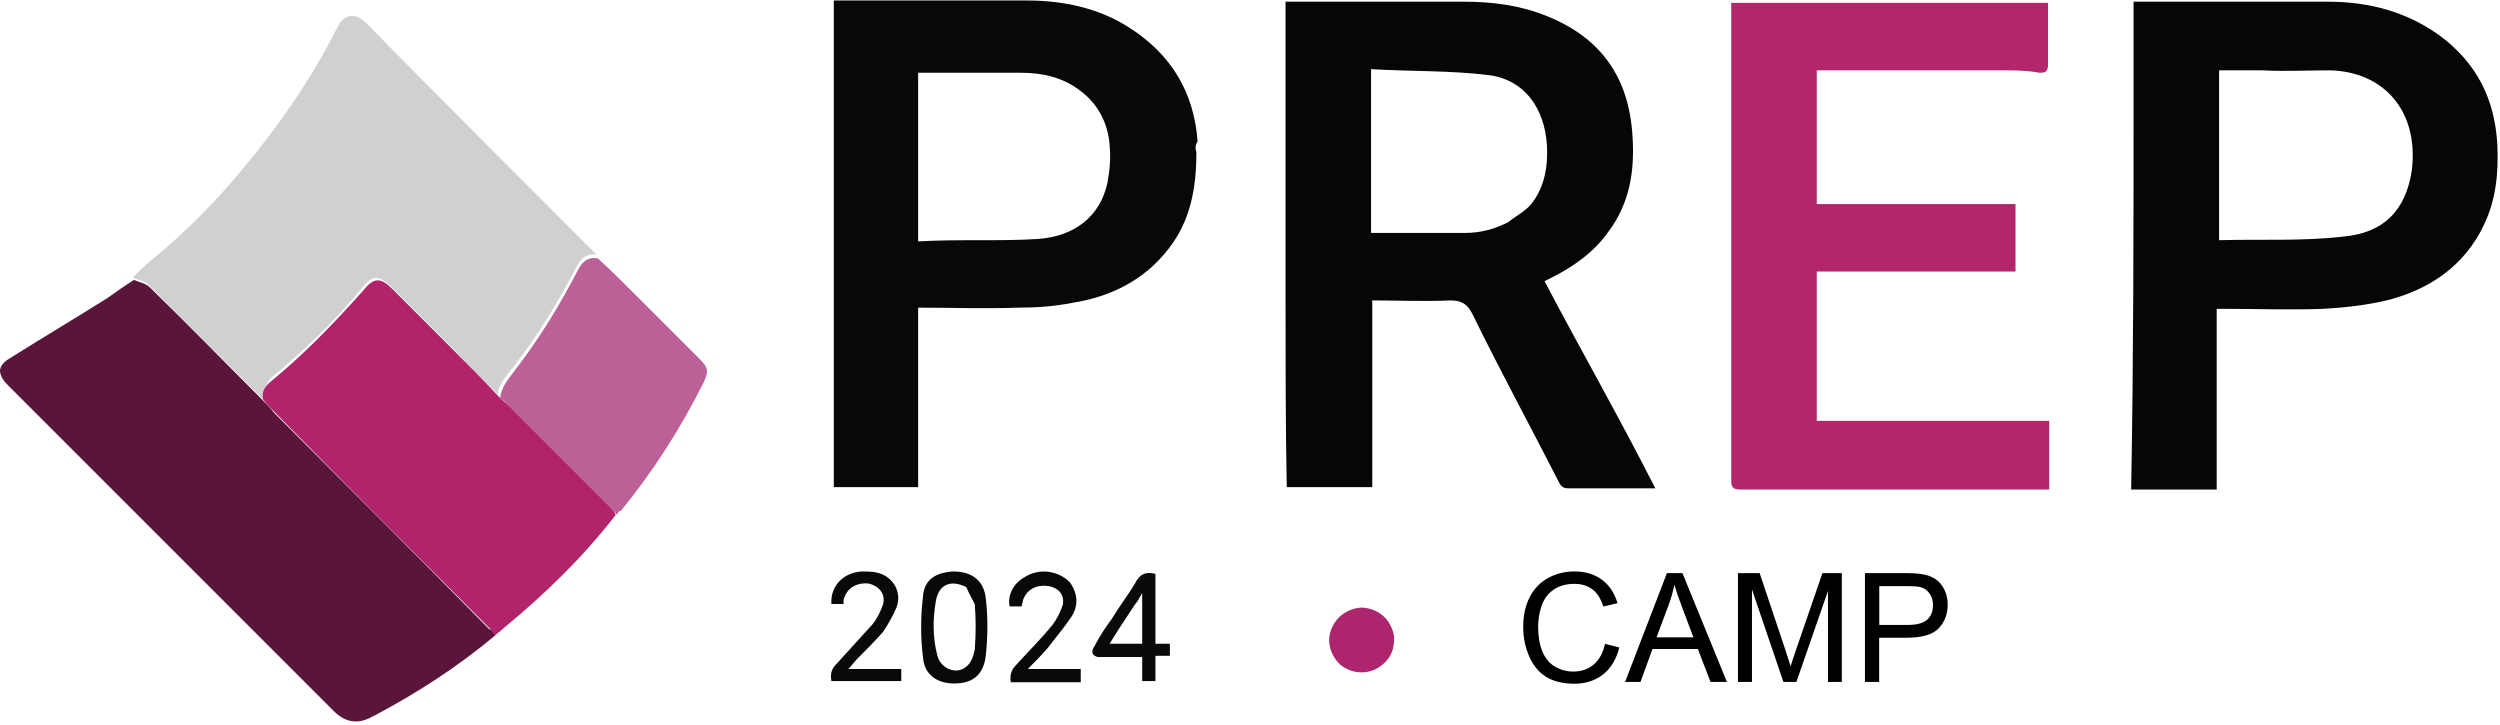 <?xml version="1.0" encoding="UTF-8"?>
<svg xmlns="http://www.w3.org/2000/svg" width="207.54" height="60.17" viewBox="0 0 207.54 60.17">
  <defs>
    <style>
      .cls-1 {
        fill: none;
      }

      .cls-1, .cls-2, .cls-3, .cls-4, .cls-5, .cls-6, .cls-7, .cls-8, .cls-9, .cls-10, .cls-11, .cls-12 {
        stroke-width: 0px;
      }

      .cls-3 {
        fill: #5a153b;
      }

      .cls-4 {
        fill: #0a0a0b;
      }

      .cls-5 {
        fill: #09090a;
      }

      .cls-6 {
        fill: #080809;
      }

      .cls-7 {
        fill: #cfd0cf;
      }

      .cls-8 {
        fill: #b2266d;
      }

      .cls-9 {
        fill: #ad266d;
      }

      .cls-10 {
        fill: #b1246b;
      }

      .cls-11 {
        fill: #bb6198;
      }

      .cls-12 {
        fill: #060607;
      }
    </style>
  </defs>
  <g id="Capa_1" data-name="Capa 1">
    <path class="cls-1" d="M51.22,42.64c.1-.1.2-.3.3-.4,2.6-3.3,4.9-6.9,6.9-10.7.4-.9.4-1.2-.3-1.9-1.8-1.8-3.5-3.5-5.3-5.3-1-1-2.1-2-3.2-3.1-6.4-6.4-12.8-12.8-19.2-19.3-.8-.8-1.8-.8-2.3.4-2.1,4.2-4.8,8.1-7.8,11.7-2.3,2.8-4.9,5.4-7.7,7.7-.5.4-1,.9-1.6,1.4-.7.5-1.4,1.1-2.1,1.5-2.7,1.7-5.4,3.3-8.1,5-.7.4-1,.9-.7,1.5.1.3.4.6.6.8,9,9,18,18,27,27q1.4,1.4,3.1.5c.1,0,.2-.1.2-.1,3.6-1.9,7-4.1,10.2-6.7.2-.2.5-.4.7-.6,3.4-2.7,6.5-5.8,9.3-9.4M106.72,24.24v16.3h7.1v-15.5c2.2,0,4.4.1,6.5,0,.9,0,1.4.3,1.8,1.1,2.4,4.7,4.8,9.3,7.2,14,.2.4.4.5.8.5h7.2c-3.1-5.8-6.2-11.5-9.2-17.2.2-.1.4-.2.6-.3,1.9-.9,3.5-2.1,4.7-3.8,1.7-2.4,2.2-5.1,2-8-.3-4.8-2.6-8.1-7.1-9.9-2.2-.9-4.5-1.2-6.9-1.2h-14.8c.1,7.9.1,15.9.1,24M166.22,5.84h3c.5,0,.7-.1.7-.7V.04h-26.3v39.6c0,.6.1.8.8.8h25.6v-5.7h-19.3v-12.4h16.5v-5.6h-16.5V5.64c5.2.2,10.3.2,15.5.2M99.32,12.54c0-.3,0-.5-.1-.8-.3-4.1-2.2-7.2-5.6-9.4-2.6-1.7-5.5-2.2-8.6-2.3h-16v40.4h7v-14.9h8.3c1.5,0,3-.1,4.5-.4,3.2-.6,5.9-1.9,8-4.5,1.9-2.3,2.5-5.1,2.5-8.1M177.12,7.94v32.6h7.1v-15h.8c2.7,0,5.3.1,8,0,1.8-.1,3.6-.2,5.3-.7,3.6-.9,6.4-2.8,8.1-6.3,1-2.1,1.2-4.3,1.1-6.6-.2-3.8-1.8-6.8-4.8-9.1-2.8-2-6-2.8-9.3-2.8-5.3-.1-10.5,0-15.8,0h-.3c-.2,2.7-.2,5.2-.2,7.9M79.12,47.44c-1.4.1-2.3.7-2.5,2.1-.2,1.6-.2,3.3,0,5,.2,1.5,1.2,2.2,2.6,2.2s2.4-.7,2.6-2.2c.2-1.6.2-3.3,0-5-.2-1.4-1.1-2.1-2.7-2.1M115.72,52.74c-.4-1.4-1.3-2.2-2.6-2.3-1.2,0-2.2.7-2.6,1.8s-.1,2.2.7,2.9c.8.7,2,.9,3,.4,1.1-.5,1.6-1.5,1.5-2.8M91.22,54.54h3.7v2h1.1v-2.1h1.2v-1h-1.2v-5.8c-.8-.2-1.3,0-1.7.8-.5,1-1.2,1.9-1.9,2.9-.5.7-1,1.5-1.4,2.2-.2.3-.6.7.2,1M88.82,48.24c-1-.9-2.5-1.1-3.7-.5-.9.5-1.4,1.4-1.2,2.4h1c0-.2.1-.4.1-.5.2-.8,1-1.3,2-1.2.8.1,1.4.8,1.3,1.6-.1.6-.5,1.2-.9,1.7-.9,1.2-2,2.3-3,3.3-.4.4-.5.9-.4,1.4h5.8v-1.1h-4.4c.6-.6,1.2-1.2,1.7-1.8.7-.8,1.4-1.6,1.9-2.5.5-.7.5-1.7-.2-2.8M71.22,54.74c.7-.8,1.4-1.5,2.1-2.3.5-.6.9-1.3,1.1-2,.5-1.3-.3-2.6-1.6-2.9-.4-.1-.8-.1-1.3-.1-1.6.1-2.6,1.2-2.5,2.7h1c0-.2.1-.4.1-.6.2-.8,1-1.3,2-1.1.8.1,1.4.8,1.2,1.7-.1.6-.5,1.2-.9,1.7-.9,1.1-1.9,2.2-3,3.3-.4.4-.5.8-.4,1.4h5.8v-1h-4.4l.8-.8Z"/>
    <path class="cls-12" d="M106.72,24.14V.14h14.8c2.4,0,4.7.3,6.9,1.2,4.5,1.8,6.8,5.1,7.1,9.9.2,2.9-.2,5.6-2,8-1.2,1.7-2.9,2.9-4.7,3.8-.2.1-.4.2-.6.3,3,5.7,6.2,11.3,9.2,17.2h-7.2c-.4,0-.6-.1-.8-.5-2.4-4.7-4.9-9.3-7.2-14-.4-.8-.9-1.1-1.8-1.1-2.2.1-4.3,0-6.5,0v15.5h-7.1c-.1-5.3-.1-10.8-.1-16.3M125.22,18.44c.6-.5,1.4-.9,1.9-1.5,1.1-1.4,1.4-3.1,1.3-4.9-.2-3-1.8-5.4-4.8-5.8-3.2-.4-6.5-.3-9.8-.5v13.6h7.7c1.4,0,2.5-.3,3.7-.9Z"/>
    <path class="cls-8" d="M166.22,5.84h-15.4v11.1h16.5v5.6h-16.5v12.4h19.3v5.7h-25.6c-.7,0-.8-.2-.8-.8V.24h26.3v5.1c0,.6-.2.7-.7.7-1.1-.2-2.1-.2-3.1-.2Z"/>
    <path class="cls-6" d="M99.32,12.64c0,3-.5,5.7-2.3,8-2,2.6-4.8,4-8,4.5-1.5.3-3,.4-4.5.4-2.7.1-5.5,0-8.3,0v14.9h-7V.04h16c3,0,6,.6,8.6,2.3,3.4,2.2,5.3,5.3,5.6,9.4-.2.3-.2.6-.1.9M81.52,19.94c1.5,0,3,0,4.6-.1,3.1-.2,5.2-1.9,5.8-4.6.2-1,.3-2.1.2-3.1-.1-1.8-.9-3.4-2.3-4.5-1.5-1.2-3.2-1.6-5.1-1.6h-8.5v14c1.7-.1,3.4-.1,5.3-.1Z"/>
    <path class="cls-12" d="M177.12,7.84V.14h16.1c3.4,0,6.5.8,9.3,2.8,3.1,2.3,4.6,5.3,4.8,9.1.1,2.3-.1,4.5-1.1,6.6-1.6,3.4-4.5,5.4-8.1,6.3-1.7.4-3.5.6-5.3.7-2.7.1-5.3,0-8,0h-.8v15h-7.1c.2-11,.2-21.8.2-32.8M187.82,5.84h-3.6v14.1c3.5-.1,6.9.1,10.3-.3,3.4-.3,5.2-2.2,5.7-5.5.6-5-2.4-8.2-6.8-8.3-1.9,0-3.7.1-5.6,0Z"/>
    <path class="cls-3" d="M41.12,52.74c-3.1,2.6-6.5,4.8-10.1,6.7-.1,0-.2.1-.2.1q-1.7.9-3.1-.5L.72,32.04c-.2-.2-.5-.5-.6-.8-.3-.6,0-1.1.7-1.5,2.7-1.7,5.4-3.3,8.1-5,.7-.5,1.4-1,2.2-1.5.5.2,1,.3,1.3.6,3.2,3.1,6.3,6.3,9.5,9.5.3.3.6.6.8.9,6,6,12,12,17.9,18,.2,0,.3.2.5.5Z"/>
    <path class="cls-7" d="M21.82,33.14l-9.5-9.5c-.3-.3-.8-.4-1.3-.6.5-.5,1-1,1.5-1.4,2.8-2.3,5.4-4.9,7.7-7.7,3-3.6,5.7-7.5,7.8-11.7.6-1.2,1.6-1.1,2.3-.4,6.4,6.5,12.8,12.9,19.2,19.3-.8-.1-1.3.3-1.6.9-1.5,2.9-3.2,5.7-5.2,8.3-.5.7-1.3,1.4-1.4,2.4-1.3-1.3-2.5-2.5-3.7-3.8l-5.2-5.2c-1-.9-1.5-.9-2.3.1-2.3,2.8-4.9,5.3-7.7,7.6-.4.6-.7,1.1-.6,1.7Z"/>
    <path class="cls-10" d="M21.82,33.14c-.1-.7.2-1.1.7-1.5,2.8-2.3,5.3-4.9,7.7-7.6.8-1,1.4-1,2.3-.1l5.2,5.2c1.2,1.2,2.5,2.5,3.7,3.8.3.3.6.5.9.8l8.4,8.4c.2.2.3.4.4.6-2.7,3.5-5.9,6.6-9.3,9.4-.2.2-.5.4-.7.6-.2-.2-.3-.4-.5-.6-6-6-12-12-17.9-18-.3-.3-.6-.6-.9-1Z"/>
    <path class="cls-11" d="M51.22,42.74c-.2-.2-.3-.4-.5-.6l-8.4-8.4c-.3-.3-.5-.5-.8-.7.1-1,.8-1.7,1.3-2.4,2-2.6,3.7-5.4,5.2-8.3.4-.7.8-1,1.6-.9,1.1,1,2.1,2,3.2,3.1,1.8,1.8,3.5,3.5,5.3,5.3.7.7.7,1,.3,1.9-1.9,3.8-4.2,7.4-6.9,10.7-.1-.1-.2.1-.3.3Z"/>
    <path class="cls-5" d="M79.12,47.44c1.5,0,2.5.7,2.7,2.1.2,1.6.2,3.3,0,5-.2,1.5-1.1,2.2-2.6,2.2-1.4,0-2.5-.7-2.6-2.2-.2-1.6-.2-3.3,0-5,.1-1.4,1-2,2.5-2.1M80.22,48.74c-1.2-.6-2.2-.3-2.5,1-.3,1.6-.3,3.2.1,4.7.3,1.1,1.6,1.6,2.4.9.4-.3.6-.9.7-1.4.1-1.3.1-2.6,0-3.8-.2-.4-.5-.9-.7-1.4Z"/>
    <path class="cls-9" d="M115.72,52.74c.1,1.3-.4,2.2-1.5,2.8-1,.5-2.2.3-3-.4-.8-.8-1.1-1.9-.7-2.9.4-1.1,1.5-1.8,2.6-1.8,1.3.1,2.3.9,2.6,2.3Z"/>
    <path class="cls-4" d="M91.12,54.54c-.7-.2-.4-.7-.2-1,.4-.8.9-1.5,1.4-2.2.6-1,1.3-1.9,1.9-2.9.4-.8.9-1,1.7-.8v5.8h1.2v1h-1.2v2.1h-1.1v-2c-1.2,0-2.4,0-3.7,0M93.92,50.64c-.6.9-1.2,1.8-1.8,2.8h2.7v-4.2c-.2.3-.3.5-.4.7-.2.2-.3.4-.5.7Z"/>
    <path class="cls-5" d="M88.82,48.34c.7,1,.7,2,.1,2.9s-1.3,1.7-1.9,2.5c-.5.6-1.1,1.2-1.7,1.8h4.4v1.1h-5.8c-.1-.5,0-1,.4-1.4,1-1.1,2.1-2.2,3-3.3.4-.5.7-1.1.9-1.7.2-.9-.4-1.5-1.3-1.6s-1.7.3-2,1.2c0,.2-.1.3-.1.5h-1c-.2-.9.3-1.9,1.2-2.4,1.2-.8,2.8-.6,3.8.4Z"/>
    <path class="cls-5" d="M71.12,54.74c-.2.2-.4.5-.7.8h4.4v1h-5.8c-.1-.6,0-1,.4-1.4,1-1.1,2-2.2,3-3.3.4-.5.7-1.1.9-1.7.2-.9-.4-1.5-1.2-1.7-.9-.1-1.7.3-2,1.1-.1.2-.1.4-.1.6h-1c-.1-1.5,1-2.6,2.5-2.7.4,0,.9,0,1.3.1,1.3.3,2.1,1.6,1.6,2.9-.3.7-.7,1.4-1.1,2-.7.8-1.4,1.5-2.2,2.3Z"/>
    <path class="cls-1" d="M125.22,18.44c-1.2.6-2.3.8-3.6.8h-7.7V5.64c3.3.1,6.6.1,9.8.5,3,.4,4.7,2.7,4.8,5.8.1,1.8-.2,3.5-1.3,4.9-.5.7-1.3,1.1-2,1.6Z"/>
    <path class="cls-1" d="M81.42,19.94h-5.3V5.94h8.5c1.9,0,3.6.4,5.1,1.6,1.4,1.2,2.2,2.7,2.3,4.5.1,1,0,2.1-.2,3.1-.6,2.7-2.8,4.4-5.8,4.6-1.5.2-3,.1-4.6.2Z"/>
    <path class="cls-1" d="M187.92,5.84h5.5c4.5.2,7.4,3.4,6.8,8.3-.4,3.2-2.2,5.1-5.7,5.5-3.4.3-6.8.2-10.3.3V5.84c1.2,0,2.4,0,3.7,0Z"/>
    <path class="cls-1" d="M80.22,48.84c.2.5.6.9.6,1.4.1,1.3.1,2.6,0,3.8,0,.5-.3,1.1-.7,1.4-.8.7-2.1.2-2.4-.9-.4-1.6-.4-3.1-.1-4.7.3-1.3,1.4-1.7,2.6-1Z"/>
    <path class="cls-1" d="M93.92,50.64c.2-.3.3-.5.4-.7s.3-.4.4-.7v4.2h-2.7c.7-.9,1.3-1.8,1.9-2.8Z"/>
  </g>
  <g id="Capa_4" data-name="Capa 4">
    <g>
      <path class="cls-2" d="M133.24,53.45l1.19.3c-.25.98-.7,1.73-1.35,2.24s-1.45.77-2.39.77-1.76-.2-2.37-.59-1.07-.97-1.39-1.72-.48-1.56-.48-2.42c0-.94.18-1.76.54-2.46s.87-1.23,1.53-1.59,1.39-.54,2.19-.54c.9,0,1.66.23,2.28.69s1.04,1.11,1.29,1.94l-1.18.28c-.21-.66-.51-1.13-.91-1.43s-.9-.45-1.5-.45c-.69,0-1.27.17-1.74.5s-.79.78-.98,1.34-.28,1.14-.28,1.73c0,.77.11,1.44.34,2.01s.57,1,1.04,1.28.98.42,1.53.42c.67,0,1.24-.19,1.7-.58s.78-.96.94-1.72Z"/>
      <path class="cls-2" d="M134.91,56.61l3.47-9.03h1.29l3.69,9.03h-1.36l-1.05-2.73h-3.77l-.99,2.73h-1.27ZM137.52,52.91h3.06l-.94-2.5c-.29-.76-.5-1.38-.64-1.87-.11.58-.28,1.15-.49,1.72l-.99,2.65Z"/>
      <path class="cls-2" d="M144.28,56.61v-9.03h1.8l2.14,6.39c.2.6.34,1.04.43,1.34.1-.33.26-.81.48-1.45l2.16-6.28h1.61v9.03h-1.15v-7.55l-2.62,7.55h-1.08l-2.61-7.68v7.68h-1.15Z"/>
      <path class="cls-2" d="M154.82,56.61v-9.03h3.4c.6,0,1.06.03,1.37.09.44.07.81.21,1.11.42s.54.5.72.87.27.78.27,1.23c0,.77-.24,1.42-.73,1.95s-1.37.8-2.65.8h-2.31v3.67h-1.19ZM156.01,51.88h2.33c.77,0,1.32-.14,1.64-.43s.49-.69.49-1.21c0-.38-.1-.7-.29-.97s-.44-.45-.75-.53c-.2-.05-.57-.08-1.11-.08h-2.31v3.23Z"/>
    </g>
  </g>
</svg>